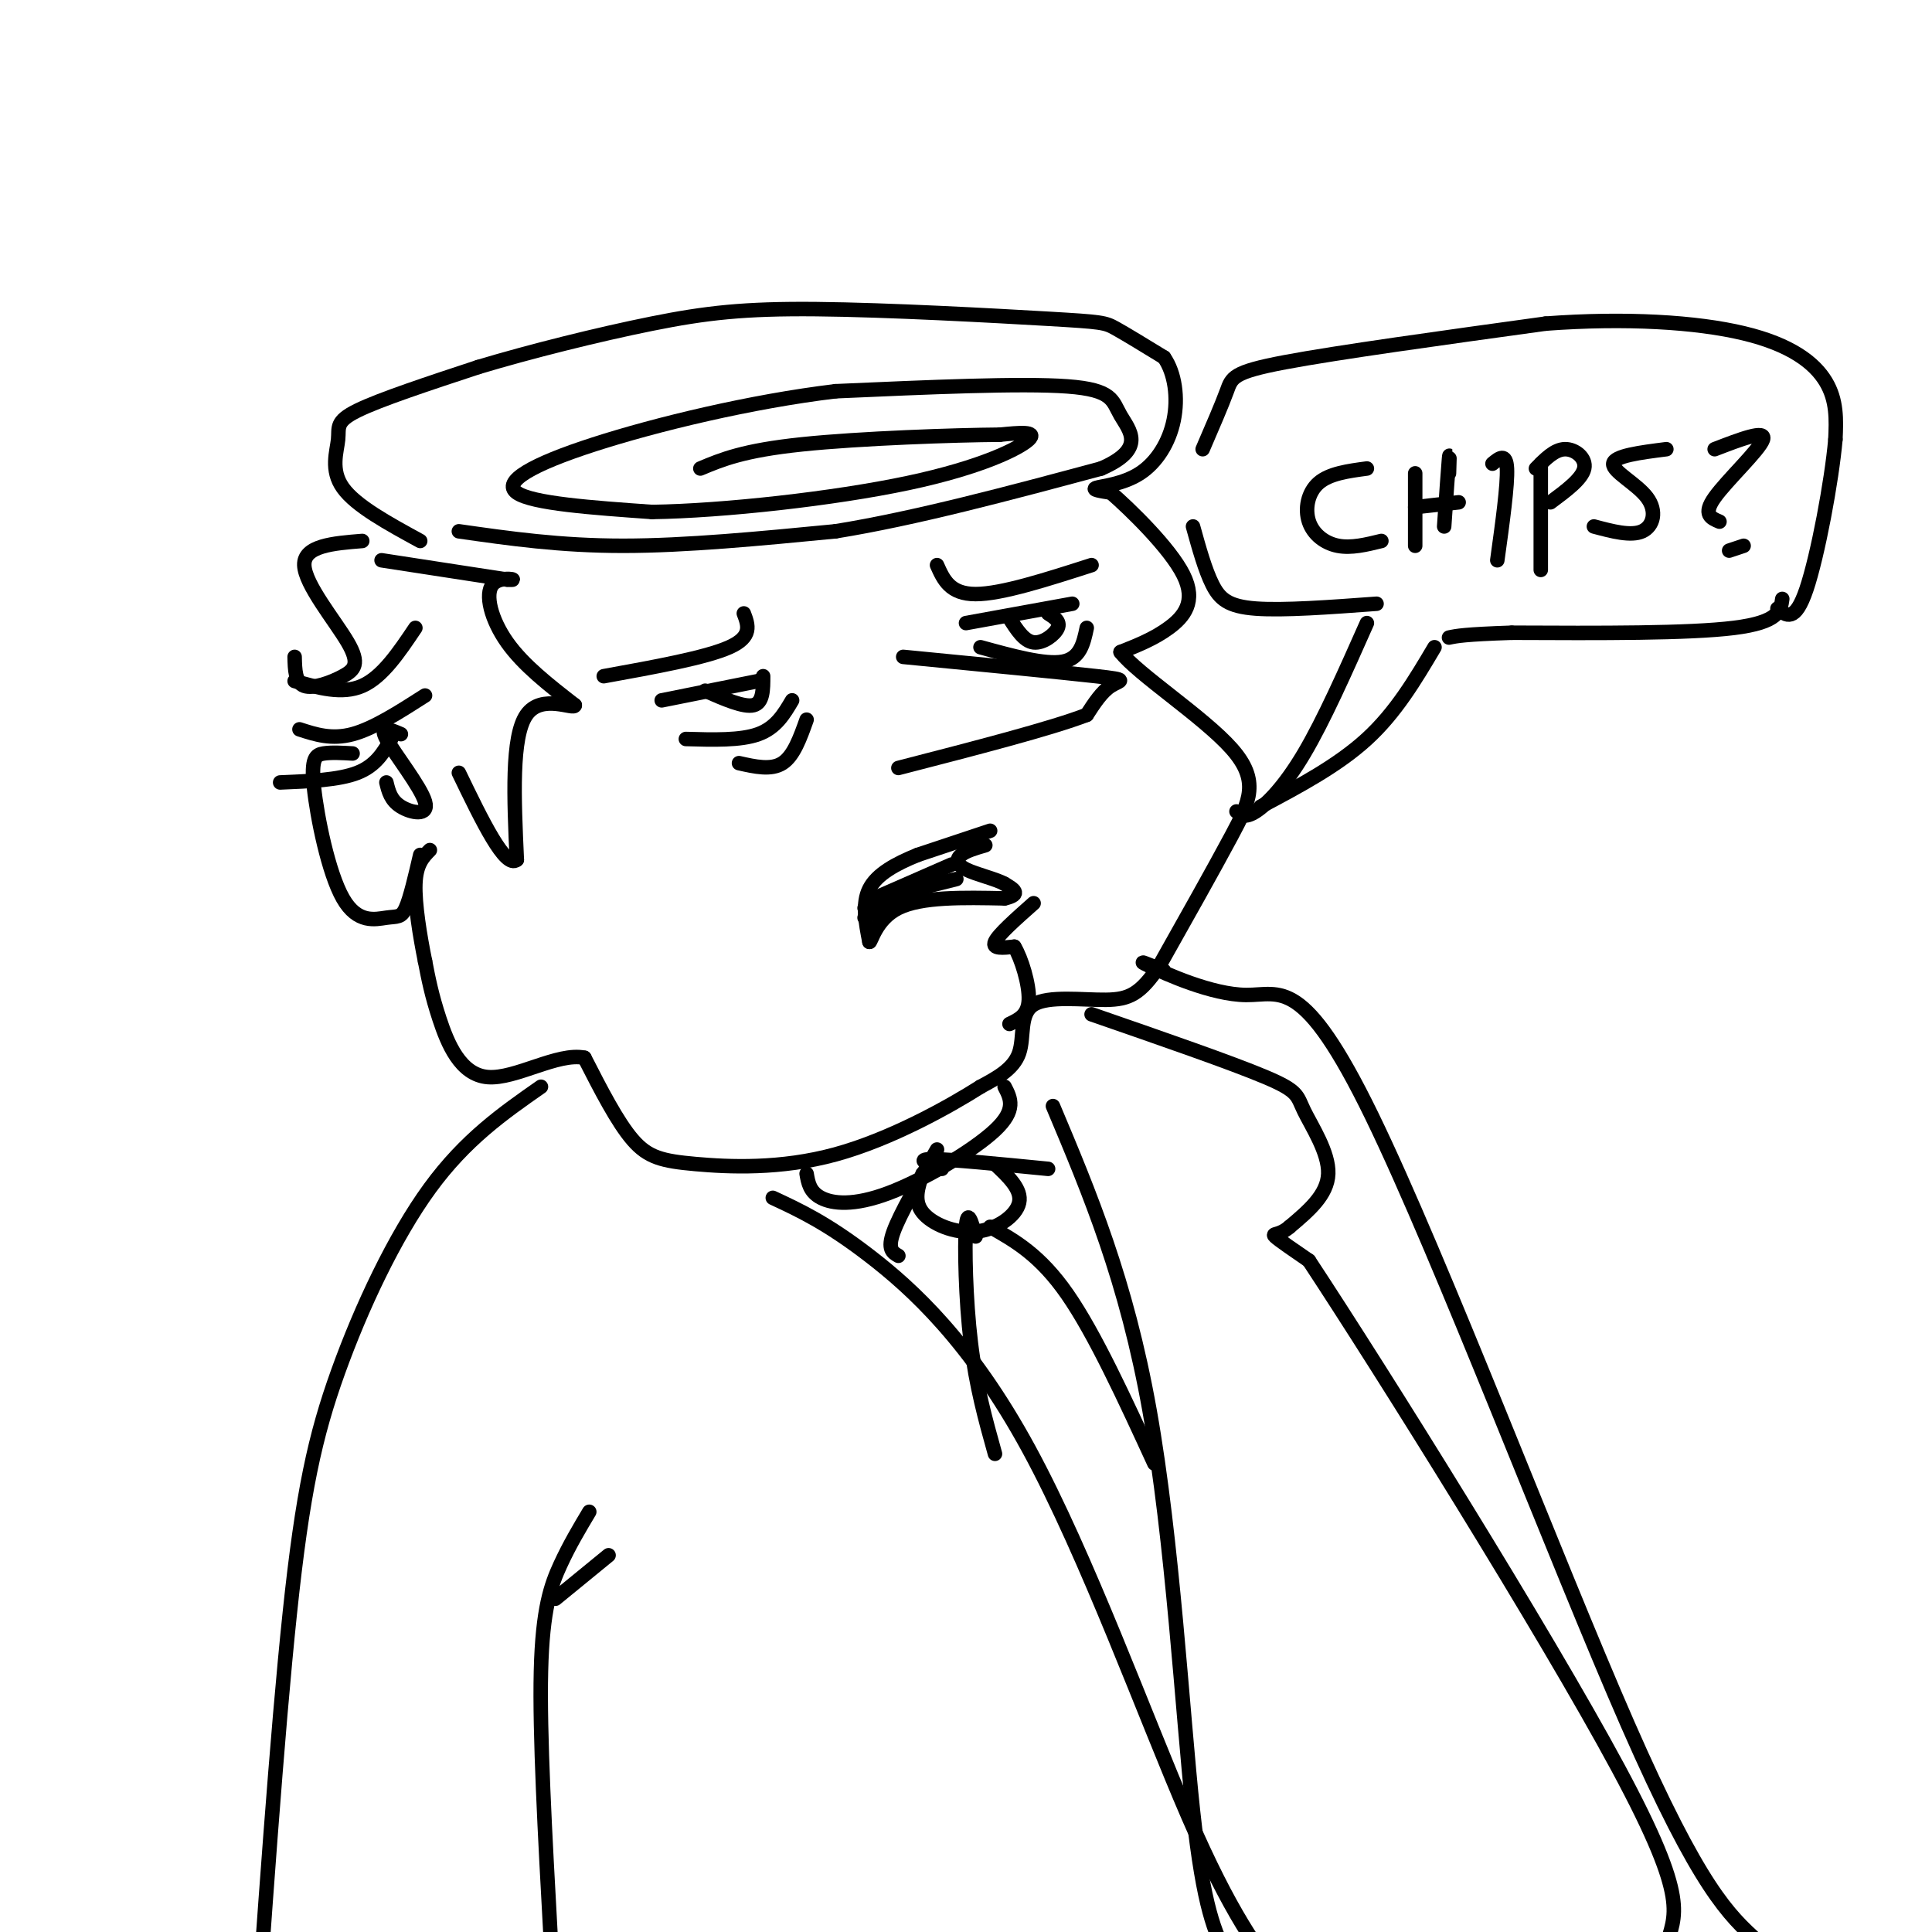 <svg viewBox='0 0 400 400' version='1.1' xmlns='http://www.w3.org/2000/svg' xmlns:xlink='http://www.w3.org/1999/xlink'><g fill='none' stroke='rgb(0,0,0)' stroke-width='3' stroke-linecap='round' stroke-linejoin='round'><path d='M75,112c-6.061,0.488 -12.121,0.976 -12,5c0.121,4.024 6.424,11.584 9,16c2.576,4.416 1.424,5.689 -1,7c-2.424,1.311 -6.121,2.660 -8,2c-1.879,-0.660 -1.939,-3.330 -2,-6'/><path d='M86,130c-3.417,5.083 -6.833,10.167 -11,12c-4.167,1.833 -9.083,0.417 -14,-1'/><path d='M88,144c-5.333,3.417 -10.667,6.833 -15,8c-4.333,1.167 -7.667,0.083 -11,-1'/><path d='M81,153c-1.583,2.750 -3.167,5.500 -7,7c-3.833,1.500 -9.917,1.750 -16,2'/><path d='M73,156c-2.193,-0.127 -4.386,-0.254 -6,0c-1.614,0.254 -2.648,0.888 -2,7c0.648,6.112 2.978,17.700 6,23c3.022,5.300 6.737,4.312 9,4c2.263,-0.312 3.075,0.054 4,-2c0.925,-2.054 1.962,-6.527 3,-11'/><path d='M83,152c-2.304,-0.988 -4.607,-1.976 -3,1c1.607,2.976 7.125,9.917 8,13c0.875,3.083 -2.893,2.310 -5,1c-2.107,-1.310 -2.554,-3.155 -3,-5'/><path d='M87,112c-6.679,-3.643 -13.357,-7.286 -16,-11c-2.643,-3.714 -1.250,-7.500 -1,-10c0.250,-2.500 -0.643,-3.714 4,-6c4.643,-2.286 14.821,-5.643 25,-9'/><path d='M99,76c10.686,-3.220 24.902,-6.769 36,-9c11.098,-2.231 19.078,-3.144 34,-3c14.922,0.144 36.787,1.347 48,2c11.213,0.653 11.775,0.758 14,2c2.225,1.242 6.112,3.621 10,6'/><path d='M241,74c2.271,3.250 2.949,8.376 2,13c-0.949,4.624 -3.525,8.745 -7,11c-3.475,2.255 -7.850,2.644 -9,3c-1.150,0.356 0.925,0.678 3,1'/><path d='M230,102c3.917,3.405 12.208,11.417 15,17c2.792,5.583 0.083,8.738 -3,11c-3.083,2.262 -6.542,3.631 -10,5'/><path d='M232,135c3.476,4.548 17.167,13.417 23,20c5.833,6.583 3.810,10.881 0,18c-3.810,7.119 -9.405,17.060 -15,27'/><path d='M240,200c-3.925,5.839 -6.238,6.936 -11,7c-4.762,0.064 -11.974,-0.906 -15,1c-3.026,1.906 -1.864,6.687 -3,10c-1.136,3.313 -4.568,5.156 -8,7'/><path d='M203,225c-6.450,4.107 -18.574,10.874 -30,14c-11.426,3.126 -22.153,2.611 -29,2c-6.847,-0.611 -9.813,-1.317 -13,-5c-3.187,-3.683 -6.593,-10.341 -10,-17'/><path d='M121,219c-5.512,-1.155 -14.292,4.458 -20,4c-5.708,-0.458 -8.345,-6.988 -10,-12c-1.655,-5.012 -2.327,-8.506 -3,-12'/><path d='M88,199c-1.044,-5.111 -2.156,-11.889 -2,-16c0.156,-4.111 1.578,-5.556 3,-7'/><path d='M205,172c0.000,0.000 -15.000,5.000 -15,5'/><path d='M190,177c-4.556,1.844 -8.444,3.956 -10,7c-1.556,3.044 -0.778,7.022 0,11'/><path d='M180,195c0.356,0.244 1.244,-4.644 6,-7c4.756,-2.356 13.378,-2.178 22,-2'/><path d='M208,186c3.667,-0.833 1.833,-1.917 0,-3'/><path d='M208,183c-1.690,-0.988 -5.917,-1.958 -8,-3c-2.083,-1.042 -2.024,-2.155 -1,-3c1.024,-0.845 3.012,-1.423 5,-2'/><path d='M214,187c-3.667,3.250 -7.333,6.500 -8,8c-0.667,1.500 1.667,1.250 4,1'/><path d='M210,196c1.467,2.378 3.133,7.822 3,11c-0.133,3.178 -2.067,4.089 -4,5'/><path d='M187,136c16.444,1.600 32.889,3.200 40,4c7.111,0.800 4.889,0.800 3,2c-1.889,1.200 -3.444,3.600 -5,6'/><path d='M225,148c-7.333,2.833 -23.167,6.917 -39,11'/><path d='M157,141c0.000,0.000 -20.000,4.000 -20,4'/><path d='M146,143c4.000,1.750 8.000,3.500 10,3c2.000,-0.500 2.000,-3.250 2,-6'/><path d='M200,129c0.000,0.000 22.000,-4.000 22,-4'/><path d='M209,128c1.511,2.378 3.022,4.756 5,5c1.978,0.244 4.422,-1.644 5,-3c0.578,-1.356 -0.711,-2.178 -2,-3'/><path d='M164,145c-1.667,2.833 -3.333,5.667 -7,7c-3.667,1.333 -9.333,1.167 -15,1'/><path d='M167,149c-1.333,3.750 -2.667,7.500 -5,9c-2.333,1.500 -5.667,0.750 -9,0'/><path d='M203,134c6.667,1.833 13.333,3.667 17,3c3.667,-0.667 4.333,-3.833 5,-7'/><path d='M95,110c10.500,1.500 21.000,3.000 34,3c13.000,0.000 28.500,-1.500 44,-3'/><path d='M173,110c16.500,-2.667 35.750,-7.833 55,-13'/><path d='M228,97c9.500,-4.131 5.750,-7.958 4,-11c-1.750,-3.042 -1.500,-5.298 -11,-6c-9.500,-0.702 -28.750,0.149 -48,1'/><path d='M173,81c-17.452,2.095 -37.083,6.833 -50,11c-12.917,4.167 -19.119,7.762 -16,10c3.119,2.238 15.560,3.119 28,4'/><path d='M135,106c14.762,-0.214 37.667,-2.750 53,-6c15.333,-3.250 23.095,-7.214 25,-9c1.905,-1.786 -2.048,-1.393 -6,-1'/><path d='M207,90c-9.111,0.067 -28.889,0.733 -41,2c-12.111,1.267 -16.556,3.133 -21,5'/><path d='M79,116c0.000,0.000 26.000,4.000 26,4'/><path d='M105,120c3.333,0.286 -1.333,-1.000 -3,1c-1.667,2.000 -0.333,7.286 3,12c3.333,4.714 8.667,8.857 14,13'/><path d='M119,146c0.044,1.133 -6.844,-2.533 -10,2c-3.156,4.533 -2.578,17.267 -2,30'/><path d='M107,178c-2.333,2.000 -7.167,-8.000 -12,-18'/><path d='M154,127c0.917,2.417 1.833,4.833 -3,7c-4.833,2.167 -15.417,4.083 -26,6'/><path d='M194,117c1.333,3.000 2.667,6.000 8,6c5.333,0.000 14.667,-3.000 24,-6'/><path d='M160,248c5.583,2.601 11.167,5.202 20,12c8.833,6.798 20.917,17.792 33,40c12.083,22.208 24.167,55.631 33,76c8.833,20.369 14.417,27.685 20,35'/><path d='M218,229c7.600,18.044 15.200,36.089 20,63c4.800,26.911 6.800,62.689 9,83c2.200,20.311 4.600,25.156 7,30'/><path d='M167,243c0.327,1.893 0.655,3.786 3,5c2.345,1.214 6.708,1.750 14,-1c7.292,-2.750 17.512,-8.786 22,-13c4.488,-4.214 3.244,-6.607 2,-9'/><path d='M194,238c-3.833,6.667 -7.667,13.333 -9,17c-1.333,3.667 -0.167,4.333 1,5'/><path d='M195,242c-2.833,-1.000 -5.667,-2.000 -2,-2c3.667,0.000 13.833,1.000 24,2'/><path d='M191,243c-0.946,2.798 -1.893,5.595 0,8c1.893,2.405 6.625,4.417 11,4c4.375,-0.417 8.393,-3.262 9,-6c0.607,-2.738 -2.196,-5.369 -5,-8'/><path d='M202,256c-0.844,-3.000 -1.689,-6.000 -2,-2c-0.311,4.000 -0.089,15.000 1,24c1.089,9.000 3.044,16.000 5,23'/><path d='M205,254c5.167,2.917 10.333,5.833 16,14c5.667,8.167 11.833,21.583 18,35'/><path d='M112,225c-7.821,5.458 -15.643,10.917 -23,21c-7.357,10.083 -14.250,24.792 -19,38c-4.750,13.208 -7.357,24.917 -10,50c-2.643,25.083 -5.321,63.542 -8,102'/><path d='M241,201c-3.124,-1.278 -6.249,-2.555 -3,-1c3.249,1.555 12.871,5.943 20,6c7.129,0.057 11.766,-4.215 26,25c14.234,29.215 38.067,91.919 53,126c14.933,34.081 20.967,39.541 27,45'/><path d='M226,210c14.506,5.024 29.012,10.048 36,13c6.988,2.952 6.458,3.833 8,7c1.542,3.167 5.155,8.619 5,13c-0.155,4.381 -4.077,7.690 -8,11'/><path d='M267,254c-2.222,1.933 -3.778,1.267 -3,2c0.778,0.733 3.889,2.867 7,5'/><path d='M271,261c14.952,22.667 48.833,76.833 64,105c15.167,28.167 11.619,30.333 10,37c-1.619,6.667 -1.310,17.833 -1,29'/><path d='M122,313c-2.044,3.422 -4.089,6.844 -6,11c-1.911,4.156 -3.689,9.044 -4,22c-0.311,12.956 0.844,33.978 2,55'/><path d='M115,331c0.000,0.000 11.000,-9.000 11,-9'/><path d='M197,179c0.000,0.000 -16.000,7.000 -16,7'/><path d='M198,182c0.000,0.000 -16.000,4.000 -16,4'/><path d='M194,181c0.000,0.000 -15.000,7.000 -15,7'/><path d='M191,183c0.000,0.000 -12.000,7.000 -12,7'/><path d='M283,97c-3.875,0.518 -7.750,1.036 -10,3c-2.250,1.964 -2.875,5.375 -2,8c0.875,2.625 3.250,4.464 6,5c2.750,0.536 5.875,-0.232 9,-1'/><path d='M293,98c0.000,0.000 0.000,15.000 0,15'/><path d='M300,98c0.083,-2.417 0.167,-4.833 0,-3c-0.167,1.833 -0.583,7.917 -1,14'/><path d='M293,105c0.000,0.000 9.000,-1.000 9,-1'/><path d='M309,96c1.417,-1.167 2.833,-2.333 3,1c0.167,3.333 -0.917,11.167 -2,19'/><path d='M319,96c0.000,0.000 0.000,22.000 0,22'/><path d='M318,97c1.933,-1.978 3.867,-3.956 6,-4c2.133,-0.044 4.467,1.844 4,4c-0.467,2.156 -3.733,4.578 -7,7'/><path d='M345,93c-5.411,0.690 -10.821,1.381 -11,3c-0.179,1.619 4.875,4.167 7,7c2.125,2.833 1.321,5.952 -1,7c-2.321,1.048 -6.161,0.024 -10,-1'/><path d='M355,93c5.356,-2.067 10.711,-4.133 10,-2c-0.711,2.133 -7.489,8.467 -10,12c-2.511,3.533 -0.756,4.267 1,5'/><path d='M361,113c0.000,0.000 -3.000,1.000 -3,1'/><path d='M256,168c0.867,0.733 1.733,1.467 4,0c2.267,-1.467 5.933,-5.133 10,-12c4.067,-6.867 8.533,-16.933 13,-27'/><path d='M261,167c8.000,-4.250 16.000,-8.500 22,-14c6.000,-5.500 10.000,-12.250 14,-19'/><path d='M285,125c-9.644,0.711 -19.289,1.422 -25,1c-5.711,-0.422 -7.489,-1.978 -9,-5c-1.511,-3.022 -2.756,-7.511 -4,-12'/><path d='M249,93c1.978,-4.578 3.956,-9.156 5,-12c1.044,-2.844 1.156,-3.956 12,-6c10.844,-2.044 32.422,-5.022 54,-8'/><path d='M320,67c16.643,-1.238 31.250,-0.333 41,2c9.750,2.333 14.643,6.095 17,10c2.357,3.905 2.179,7.952 2,12'/><path d='M380,91c-0.756,8.578 -3.644,24.022 -6,31c-2.356,6.978 -4.178,5.489 -6,4'/><path d='M369,124c-0.333,2.417 -0.667,4.833 -10,6c-9.333,1.167 -27.667,1.083 -46,1'/><path d='M313,131c-9.833,0.333 -11.417,0.667 -13,1'/></g>
</svg>